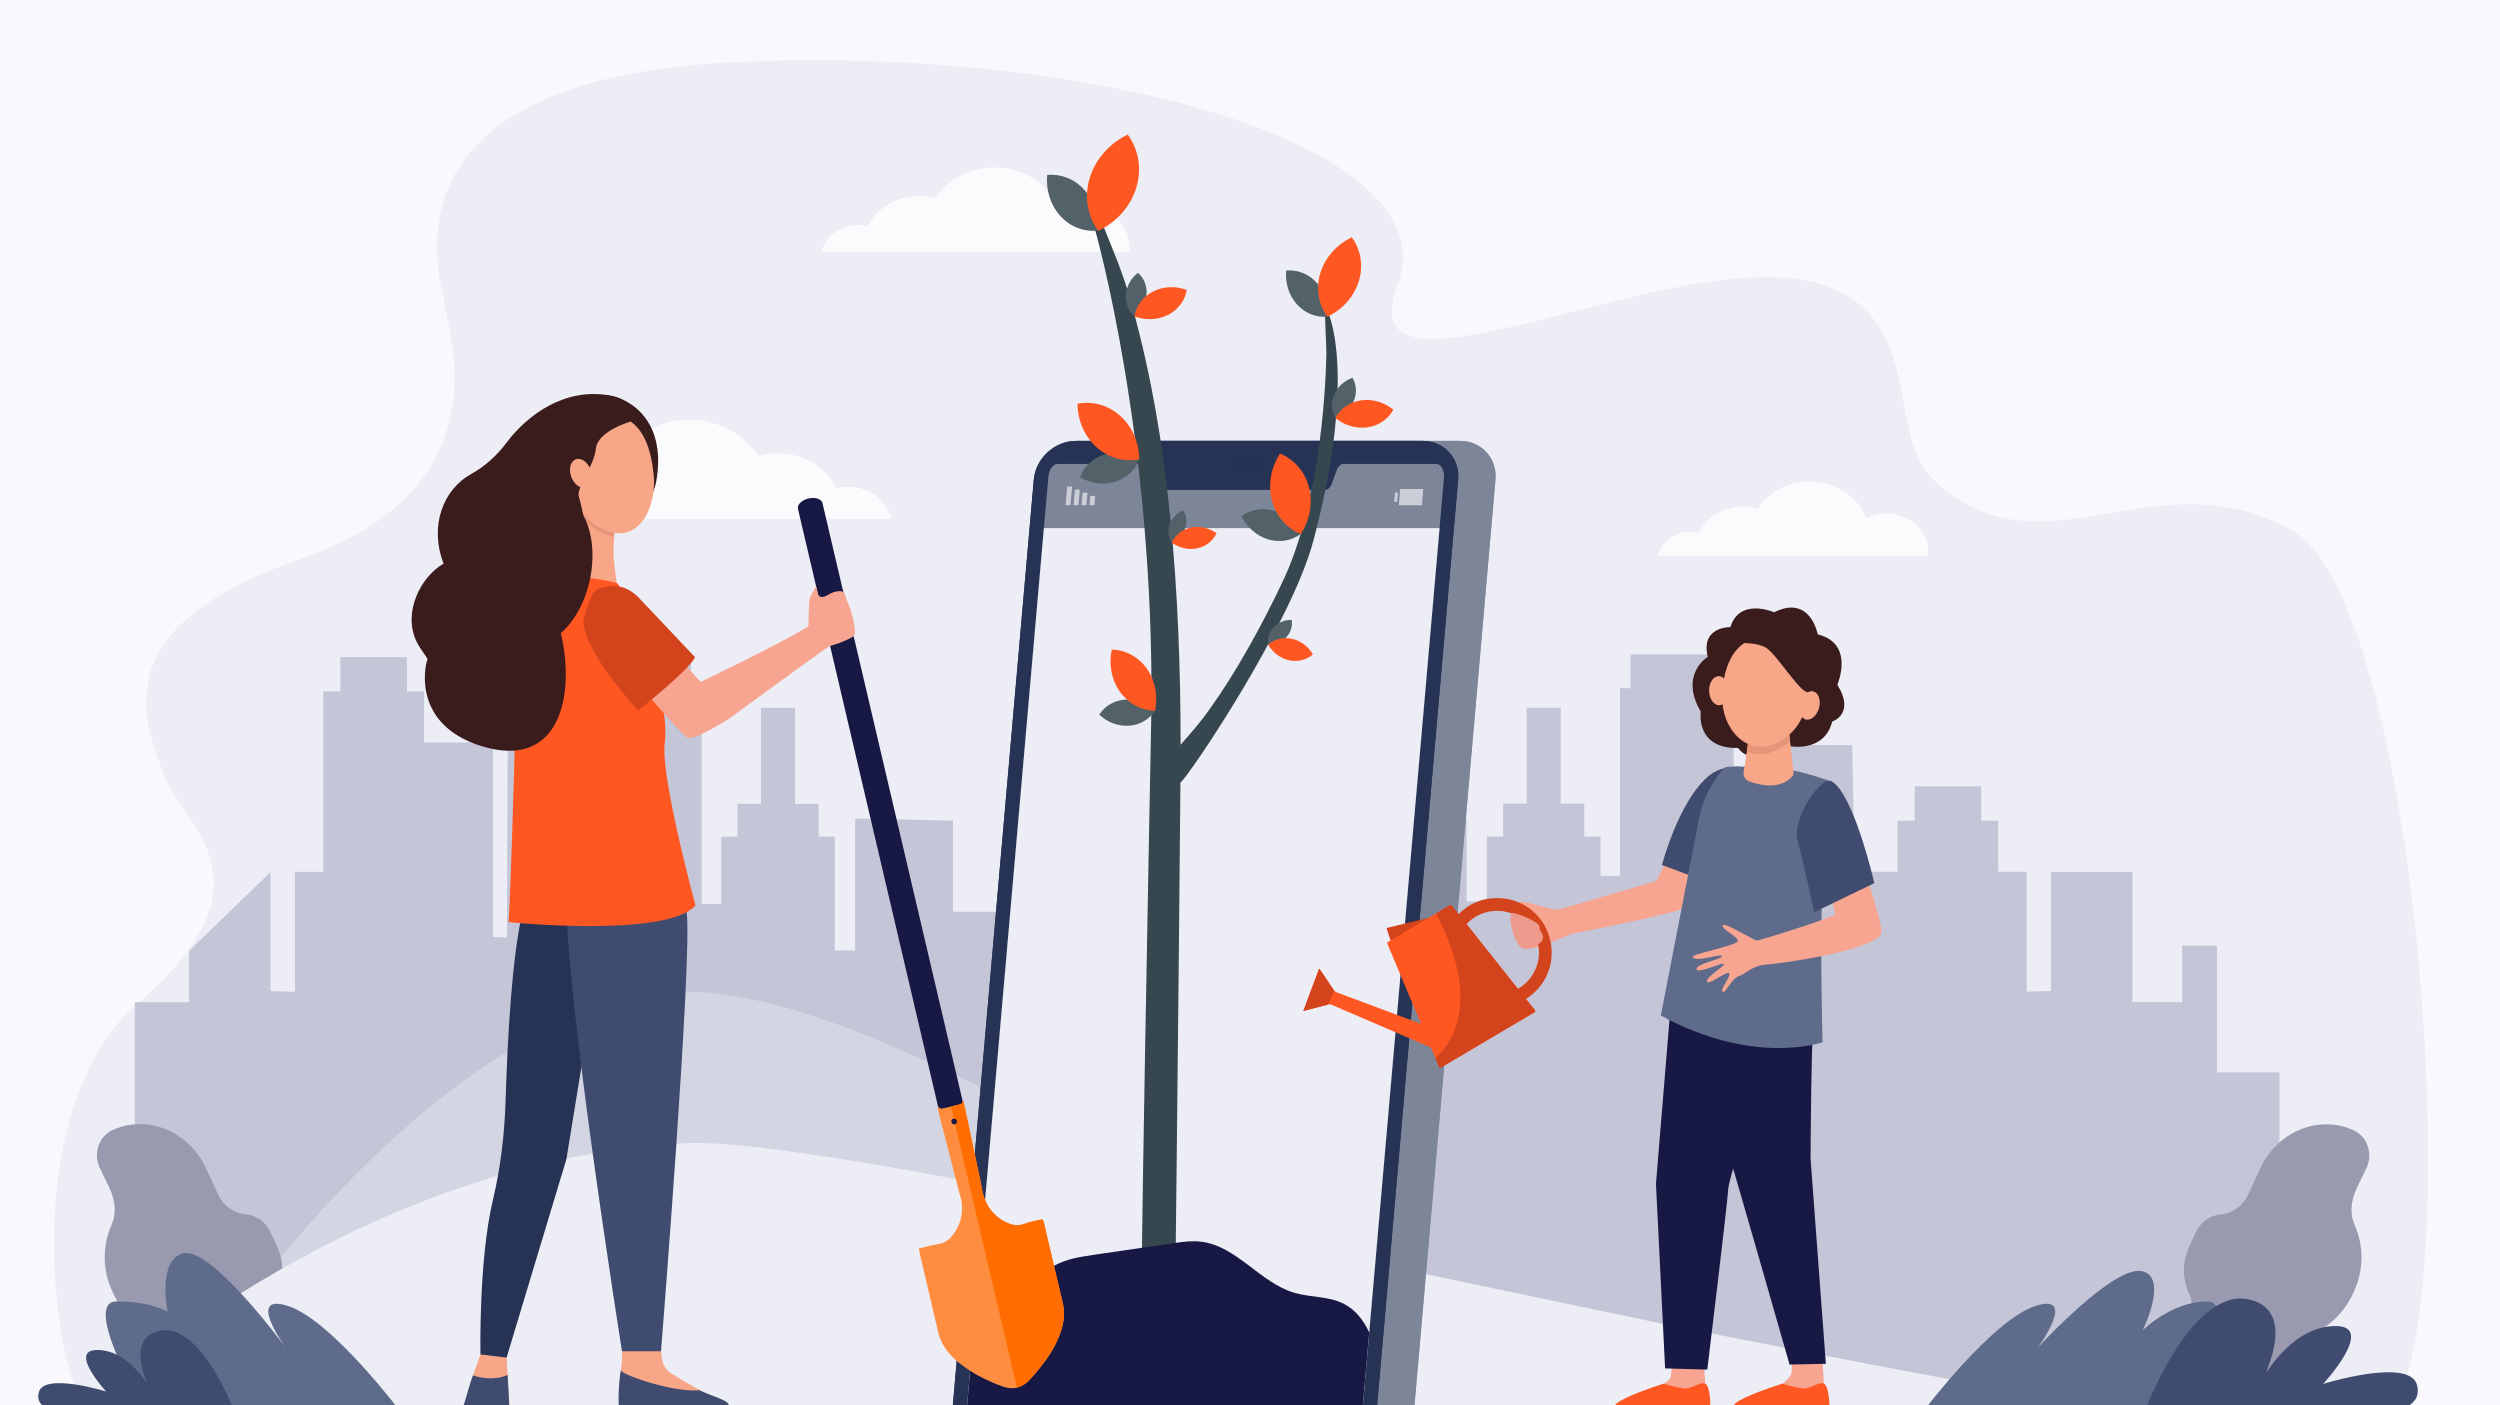 <?xml version="1.0" encoding="UTF-8"?>
<svg id="Layer_1" xmlns="http://www.w3.org/2000/svg" version="1.1" viewBox="0 0 1071 602">
  <!-- Generator: Adobe Illustrator 29.6.1, SVG Export Plug-In . SVG Version: 2.1.1 Build 9)  -->
  <defs>
    <style>
      .st0 {
        fill: #d3431c;
      }

      .st1 {
        fill: #e69578;
      }

      .st2 {
        fill: #c4c5d7;
      }

      .st3 {
        fill: #171944;
      }

      .st4 {
        fill: #ff6d00;
      }

      .st5 {
        fill: #f8a688;
      }

      .st6 {
        fill: #3f4c6f;
      }

      .st7, .st8 {
        fill: #263355;
      }

      .st9 {
        fill: #ecedf5;
      }

      .st10 {
        fill: #d3d5e2;
      }

      .st11 {
        fill: #37474f;
      }

      .st12 {
        opacity: .8;
      }

      .st12, .st13, .st14 {
        fill: #fff;
      }

      .st15 {
        fill: #ff5722;
      }

      .st16 {
        fill: #999aaf;
      }

      .st17 {
        fill: #f9f9fd;
      }

      .st18 {
        fill: #5f6b8a;
      }

      .st19 {
        fill: #526268;
      }

      .st20 {
        fill: #f7a491;
      }

      .st8, .st13 {
        opacity: .6;
      }

      .st8, .st13, .st14 {
        isolation: isolate;
      }

      .st21 {
        fill: #3a1c1c;
      }

      .st22 {
        fill: #ff8d40;
      }

      .st23 {
        fill: #ed9a8c;
      }

      .st14 {
        opacity: .4;
      }
    </style>
  </defs>
  <rect class="st17" x="-17.276" y="-20.412" width="1136.186" height="695.716"/>
  <path class="st9" d="M1024.177,604.63c33.541-46.625,11.916-346.865-42.16-377.277-59.408-33.411-107.147,22.274-153.824-21.947-20.358-19.286-3.537-67.15-45.617-82.873-59.108-22.085-207.221,60.926-183.882-.328,23.339-61.254-135.436-103.51-286.872-95.398-151.436,8.112-123.326,91.139-121.204,104.569,2.122,13.43,24.4,78.287-61.883,108.096-86.283,29.808-66.48,70.426-57.993,93.682,7.392,20.256,49.153,44.221-11.67,96.631-50.638,43.634-37.274,152.011-22.565,174.237l987.67.607Z"/>
  <path class="st12" d="M381.912,222.257c-1.945-7.844-9.524-13.697-18.582-13.697-1.663,0-3.276.198-4.814.569-4.471-8.857-14.174-14.993-25.426-14.993-2.909,0-5.715.41-8.353,1.172-6.057-9.291-17.062-15.504-29.634-15.504-14.957,0-27.697,8.794-32.524,21.104-3.417-1.765-7.35-2.774-11.54-2.774-13.111,0-23.739,9.845-23.739,21.99,0,.72.04,1.431.113,2.134h154.499Z"/>
  <path class="st12" d="M351.846,108.012c1.661-6.699,8.132-11.696,15.868-11.696,1.42,0,2.797.169,4.111.486,3.818-7.563,12.103-12.803,21.712-12.803,2.484,0,4.88.35,7.133,1,5.173-7.934,14.57-13.239,25.305-13.239,12.773,0,23.651,7.509,27.774,18.021,2.918-1.507,6.277-2.369,9.855-2.369,11.196,0,20.271,8.407,20.271,18.778,0,.615-.034,1.222-.097,1.822h-131.931Z"/>
  <path class="st12" d="M501.043,211.323c.934-3.765,4.571-6.574,8.92-6.574.798,0,1.572.095,2.311.273,2.146-4.251,6.803-7.197,12.204-7.197,1.396,0,2.743.197,4.01.562,2.907-4.46,8.19-7.442,14.224-7.442,7.18,0,13.295,4.221,15.612,10.13,1.64-.847,3.528-1.331,5.539-1.331,6.293,0,11.395,4.726,11.395,10.555,0,.346-.019.687-.054,1.024h-74.16Z"/>
  <path class="st12" d="M710.232,238.05c1.457-5.875,7.133-10.259,13.918-10.259,1.246,0,2.454.148,3.605.426,3.349-6.634,10.616-11.23,19.044-11.23,2.179,0,4.28.307,6.256.877,4.537-6.959,12.779-11.612,22.195-11.612,11.203,0,20.745,6.586,24.36,15.807,2.559-1.322,5.506-2.078,8.644-2.078,9.82,0,17.78,7.374,17.78,16.47,0,.539-.03,1.072-.085,1.598h-115.719Z"/>
  <polygon class="st2" points="976.51 459.418 949.756 459.418 949.756 405.106 934.827 405.106 934.827 429.289 913.527 429.289 913.527 421.503 913.527 373.565 878.654 373.565 878.654 424.518 868.222 424.846 868.222 373.47 856.052 373.47 856.052 351.577 848.749 351.577 848.749 336.873 820.235 336.873 820.235 351.577 812.933 351.577 812.933 373.47 800.762 373.47 800.762 401.3 795.146 401.629 793.46 319.177 755.904 319.177 755.904 363.039 742.69 363.366 742.69 294.811 738.17 294.811 738.17 280.344 698.528 280.344 698.528 294.811 694.008 294.811 694.008 375.22 685.662 375.22 685.662 358.39 678.707 358.39 678.707 344.304 668.623 344.304 668.623 303.187 654.018 303.187 654.018 344.304 643.934 344.304 643.934 358.39 636.979 358.39 636.979 386.242 628.286 386.194 628.286 350.613 525.357 351.537 525.357 399.799 516.663 399.799 516.663 383.134 495.012 383.134 495.012 270.851 475.185 270.851 475.185 282.614 466.141 282.614 466.141 373.928 434.834 373.928 434.834 390.593 408.288 390.593 408.288 351.582 366.346 350.658 366.346 407.123 362.52 407.171 357.65 407.171 357.65 358.435 350.693 358.435 350.693 344.349 340.606 344.349 340.606 303.232 325.996 303.232 325.996 344.349 315.908 344.349 315.908 358.435 308.952 358.435 308.952 387.241 300.603 387.241 300.603 294.856 296.081 294.856 296.081 280.389 256.426 280.389 256.426 294.856 251.904 294.856 251.904 363.411 238.686 363.084 238.686 319.222 217.508 319.222 217.17 401.673 211.202 401.345 211.202 318.097 181.639 318.097 181.639 296.205 174.334 296.205 174.334 281.501 145.811 281.501 145.811 296.205 138.506 296.205 138.506 373.515 126.331 373.515 126.331 424.89 115.896 424.563 115.896 373.61 81.011 407.319 81.011 421.548 81.011 429.334 57.749 429.334 57.749 600.159 522.533 600.137 976.51 600.114 976.51 459.418"/>
  <path class="st10" d="M701.612,586.523c-126.114-13.554-284.05-145.152-391.152-160.5-112.936-16.184-229.022,164.074-229.022,164.074l620.174-1.579v-1.995Z"/>
  <path class="st16" d="M1009.721,508.789l4.052-8.33c2.886-6.234.468-13.489-5.401-16.206h0c-14.788-6.845-32.671.34-39.943,16.049l-5.317,11.485c-2.329,5.031-7.023,8.163-11.957,8.542-4.481.343-8.498,3.315-10.476,7.587l-2.803,6.055c-3.034,6.555-2.971,14.015-.057,20.346,1.704,3.703,1.8,8.222-.113,12.354l-3.968,8.573c-4.387,9.478-.711,20.51,8.211,24.64l5.091,2.357c8.923,4.13,19.712-.205,24.1-9.684h0c4.077-12.65,10.825-17.916,16.748-19.97,8.709-3.02,16.015-9.555,20.014-18.195l.561-1.212c4.221-9.118,4.212-19.488.28-28.357-1.736-3.915-2.185-9.204.977-16.035Z"/>
  <path class="st16" d="M46.805,508.698l-4.052-8.33c-2.886-6.234-.468-13.489,5.401-16.206h0c14.788-6.845,32.671.34,39.943,16.049l5.316,11.485c2.329,5.031,7.023,8.164,11.957,8.542,4.48.344,8.498,3.315,10.476,7.587l2.803,6.055c3.034,6.555,2.971,14.015.057,20.346-1.704,3.703-1.8,8.221.113,12.354l3.968,8.573c4.387,9.478.711,20.51-8.211,24.64l-5.09,2.356c-8.922,4.13-19.712-.205-24.1-9.683v-0c-4.077-12.65-10.825-17.916-16.748-19.97-8.709-3.02-16.015-9.555-20.014-18.195l-.561-1.211c-4.221-9.118-4.212-19.488-.28-28.357,1.736-3.915,2.185-9.204-.977-16.035Z"/>
  <path class="st9" d="M36.383,603.876s112.724-107.557,258.07-114.164c48.807-2.219,248.658,42.264,416.951,77.212,7.075,1.469,183.454,36.636,207.469,37.698l-882.489-.746Z"/>
  <path class="st18" d="M823.942,604.621s29.447-39.115,47.979-45.115c18.531-5.999,1.066,17.828,1.066,17.828,0,0,32.873-35.946,44.937-32.706,11.058,2.97,0,25.252,0,25.252,0,0,12.455-12.338,27.559-12.338,15.104,0-11.674,46.2-11.674,46.2l-109.866.879Z"/>
  <path class="st6" d="M918.872,604.401s20.13-53.831,45.059-47.606c20.202,5.045,5.839,32.13,7.07,30.899s12.066-19.616,29.598-19.616-5.381,24.812-5.381,24.812c0,0,37.352-11.665,40.277.584,2.428,10.166-11.148,10.927-11.148,10.927h-105.474Z"/>
  <path class="st18" d="M171.446,604.621s-29.447-39.115-47.979-45.115c-18.531-5.999-1.066,17.828-1.066,17.828,0,0-31.994-43.651-44.057-40.41-11.058,2.97-6.555,25.015-6.555,25.015,0,0-6.78-4.397-21.884-4.397-15.104,0,11.674,46.2,11.674,46.2l109.866.879Z"/>
  <path class="st6" d="M100.28,604.401s-14.446-38.633-32.337-34.165c-14.498,3.62-4.19,23.059-5.074,22.175-.884-.884-8.66-14.077-21.241-14.077s3.862,17.807,3.862,17.807c0,0-26.806-8.372-28.905.419-1.742,7.296,8.001,7.842,8.001,7.842h75.694Z"/>
  <g>
    <g>
      <path class="st7" d="M584.194,660.696h-148.504c-9.191,0-15.99-7.451-15.186-16.642l38.367-438.537c.804-9.191,8.907-16.642,18.097-16.642h148.505c9.191,0,15.99,7.451,15.186,16.642l-38.367,438.537c-.804,9.191-8.907,16.642-18.098,16.642Z"/>
      <path class="st14" d="M584.194,660.696h-148.504c-9.191,0-15.99-7.451-15.186-16.642l38.367-438.537c.804-9.191,8.907-16.642,18.097-16.642h148.505c9.191,0,15.99,7.451,15.186,16.642l-38.367,438.537c-.804,9.191-8.907,16.642-18.098,16.642Z"/>
      <path class="st7" d="M624.66,205.52l-33.14,378.71-1.65,18.86-3.58,40.96c-.8,9.2-8.9,16.65-18.09,16.65h-148.51c-9.19,0-15.99-7.45-15.18-16.65l3.41-38.94,3.87-44.24,31.08-355.35c.81-9.19,8.91-16.64,18.1-16.64h148.51c9.19,0,15.99,7.45,15.18,16.64Z"/>
      <path class="st7" d="M624.66,205.52l-33.14,378.71-1.65,18.86-3.58,40.96c-.8,9.2-8.9,16.65-18.09,16.65h-148.51c-9.19,0-15.99-7.45-15.18-16.65l3.41-38.94,3.87-44.24,31.08-355.35c.81-9.19,8.91-16.64,18.1-16.64h148.51c9.19,0,15.99,7.45,15.18,16.64Z"/>
      <path class="st14" d="M618.599,204.682l-38.439,439.364c-.316,3.614-2.575,6.421-5.079,6.421h-160.965c-2.302,0-3.811-2.571-3.52-5.893l38.532-440.42c.252-2.877,1.936-5.393,3.93-5.393h40.241c1.136,0,2.073,1.07,2.362,2.613l1.148,5.921c.29,1.529,1.228,2.585,2.365,2.585h68.51c1.137,0,2.256-1.015,2.814-2.543l2.187-5.949c.559-1.543,1.684-2.627,2.821-2.627h39.663c2.196,0,3.708,2.752,3.431,5.921Z"/>
      <polygon class="st7" points="616.716 226.211 583.733 603.211 414.215 603.211 447.198 226.211 616.716 226.211"/>
      <g>
        <g>
          <polygon class="st13" points="466.732 216.467 468.825 216.467 469.178 212.439 467.084 212.439 466.732 216.467"/>
          <polygon class="st13" points="463.319 216.467 465.413 216.467 465.883 211.095 463.789 211.095 463.319 216.467"/>
          <polygon class="st13" points="459.907 216.467 462.001 216.467 462.588 209.752 460.494 209.752 459.907 216.467"/>
          <polygon class="st13" points="456.494 216.467 458.588 216.467 459.293 208.408 457.199 208.408 456.494 216.467"/>
        </g>
        <g>
          <polygon class="st13" points="598.512 214.997 597.271 214.997 597.623 210.969 598.864 210.969 598.512 214.997"/>
          <polygon class="st13" points="599.236 216.467 609.125 216.467 609.734 209.499 599.846 209.499 599.236 216.467"/>
        </g>
      </g>
      <g>
        <path class="st8" d="M534.28,199.34c-.162,1.854-1.335,3.357-2.62,3.357-1.285,0-2.195-1.503-2.033-3.357.162-1.854,1.336-3.357,2.62-3.357s2.195,1.503,2.033,3.357Z"/>
        <path class="st8" d="M538.989,199.34c-.104,1.188-.856,2.151-1.679,2.151s-1.406-.963-1.302-2.151c.104-1.188.856-2.151,1.679-2.151s1.406.963,1.302,2.151Z"/>
      </g>
      <polygon class="st9" points="616.71 226.22 612.14 278.51 611.35 287.54 607.69 329.43 607.11 335.94 601.91 395.35 601.35 401.86 596.36 458.89 595.64 467.1 586.57 570.81 586.57 570.82 583.74 603.21 414.21 603.21 417.97 560.27 447.2 226.22 616.71 226.22"/>
    </g>
    <g>
      <path class="st11" d="M550.379,247.251s-21.467,47.492-44.608,71.868v7.283l34.742-50.685,9.865-28.467Z"/>
      <path class="st11" d="M573.086,164.142c.165-24.286-5.315-33.432-5.395-32-.191,3.385.269,9.805.523,18.364-.003,1.053-.231,54.289-16.199,92.954-.085.196-.173.406-.258.601-.159.38-.326.753-.489,1.131-.32.741-.635,1.466-.947,2.186-.703,1.557-1.261,2.838-1.71,3.91-17.523,39.863-23.286,45.211-42.841,67.832-.026-62.442-4.294-132.957-22.511-194.016-2.987-10.015-7.049-19.412-10.923-29.096-.911-2.278-4.142-.915-3.485,1.372.937,3.26,25.592,90.661,24.405,207.119-.015,1.454-5.809,293.22-4.42,296.765,2.341,5.977,13.521,9.162,14.029-1.934.208-4.518,2.165-181.936,2.826-264.093,3.203-2.032,47.47-67.654,57.004-103.753,7.815-29.596,10.278-51.591,10.389-67.288l.007-.036-.006-.017Z"/>
      <path class="st19" d="M464.529,81.339c4.285,4.782,6.114,11.215,5.534,17.506-5.771.498-11.621-1.637-15.906-6.419-4.285-4.781-6.115-11.215-5.533-17.505,5.771-.499,11.621,1.637,15.906,6.418Z"/>
      <path class="st15" d="M486.799,80.397c-2.521,8.247-8.647,14.818-16.281,18.519-4.581-6.288-6.189-14.497-3.668-22.743,2.521-8.247,8.647-14.817,16.281-18.518,4.581,6.287,6.188,14.497,3.667,22.742Z"/>
      <path class="st19" d="M564.142,121.196c3.538,3.948,5.05,9.262,4.57,14.457-4.766.413-9.599-1.352-13.137-5.301-3.539-3.949-5.05-9.262-4.57-14.458,4.766-.412,9.598,1.353,13.137,5.302Z"/>
      <path class="st15" d="M582.123,120.418c-2.082,6.81-7.142,12.238-13.447,15.294-3.783-5.193-5.111-11.973-3.029-18.783,2.083-6.811,7.141-12.239,13.447-15.295,3.783,5.193,5.111,11.973,3.029,18.784Z"/>
      <path class="st19" d="M545.831,218.795c5.083,1.512,9.152,5.248,11.463,9.926-3.846,2.846-8.886,3.873-13.969,2.361-5.083-1.513-9.152-5.249-11.462-9.927,3.845-2.846,8.886-3.872,13.968-2.36Z"/>
      <path class="st15" d="M560.744,208.72c1.791,6.893.321,14.166-3.452,20.071-5.942-2.444-10.622-7.526-12.413-14.419-1.792-6.893-.321-14.166,3.451-20.071,5.942,2.444,10.622,7.526,12.414,14.419Z"/>
      <path class="st19" d="M481.947,299.728c4.771-.338,9.394,1.523,12.831,4.738-2.342,3.624-6.271,6.092-11.042,6.43-4.771.339-9.394-1.522-12.831-4.737,2.342-3.624,6.271-6.092,11.042-6.431Z"/>
      <path class="st15" d="M491.335,286.485c3.703,5.249,4.772,11.856,3.464,18.039-5.793-.175-11.359-2.977-15.061-8.228-3.703-5.249-4.773-11.856-3.464-18.039,5.793.175,11.359,2.977,15.061,8.228Z"/>
      <path class="st19" d="M473.019,194.763c5.072-1.548,10.528-.681,15.038,1.94-1.632,4.496-5.267,8.137-10.339,9.685-5.072,1.548-10.528.682-15.038-1.94,1.633-4.497,5.267-8.137,10.339-9.685Z"/>
      <path class="st15" d="M479.882,178.126c5.301,4.755,8.094,11.63,8.213,18.635-6.303,1.247-13.012-.403-18.314-5.159-5.302-4.756-8.095-11.629-8.213-18.636,6.303-1.246,13.012.404,18.314,5.16Z"/>
      <path class="st19" d="M579.948,171.813c-1.464,3.441-4.408,5.995-7.87,7.241-1.687-2.922-2.004-6.536-.54-9.977,1.465-3.441,4.408-5.995,7.871-7.241,1.687,2.922,2.004,6.536.539,9.977Z"/>
      <path class="st15" d="M585.819,183.067c-4.973.705-9.952-.904-13.789-4.019,2.186-3.969,6.121-6.844,11.094-7.549,4.973-.705,9.952.904,13.79,4.019-2.187,3.969-6.122,6.843-11.095,7.549Z"/>
      <path class="st19" d="M491.17,126.13c-.291,3.728-2.267,7.087-5.151,9.371-2.531-2.23-3.984-5.555-3.692-9.283.292-3.728,2.267-7.087,5.151-9.372,2.531,2.231,3.984,5.556,3.692,9.284Z"/>
      <path class="st15" d="M500.322,134.924c-4.488,2.254-9.721,2.315-14.351.586.807-4.459,3.62-8.438,8.109-10.691,4.489-2.254,9.721-2.316,14.351-.587-.807,4.459-3.62,8.438-8.109,10.692Z"/>
      <path class="st19" d="M551.027,273.012c-2.012,2.126-4.866,3.197-7.746,3.169-.443-2.603.308-5.341,2.321-7.467,2.012-2.126,4.866-3.197,7.746-3.169.442,2.603-.309,5.341-2.321,7.467Z"/>
      <path class="st15" d="M552.27,282.867c-3.841-.837-7.056-3.373-9.023-6.704,2.685-2.316,6.355-3.353,10.195-2.517,3.841.837,7.056,3.373,9.023,6.704-2.686,2.316-6.355,3.353-10.195,2.517Z"/>
      <path class="st19" d="M507.749,226.415c-.964,2.763-3.128,4.912-5.766,6.066-1.471-2.192-1.908-4.998-.944-7.761.963-2.765,3.128-4.912,5.766-6.066,1.471,2.193,1.908,4.998.944,7.761Z"/>
      <path class="st15" d="M512.922,234.895c-3.846.811-7.818-.185-10.977-2.416,1.5-3.213,4.421-5.664,8.267-6.476,3.847-.811,7.819.185,10.978,2.416-1.5,3.214-4.421,5.664-8.268,6.476Z"/>
      <path class="st3" d="M586.57,570.81v.01l-2.83,32.39h-169.53l3.76-42.94c2.91-.48,5.7-1.3,8.19-2.87.66-.42,1.34-.82,2.03-1.22,6.78-3.94,14.65-7.11,20.63-12,5.39-4.41,12.65-5.58,19.54-6.58,6.95-1.02,13.89-2.04,20.83-3.05,4.31-.64,8.63-1.27,12.94-1.9.53-.08,1.05-.15,1.58-.22,3.62-.52,7.28-.93,10.9-.48,15.21,1.85,25.2,17.58,39.91,21.89,6.95,2.03,14.66,1.41,21.11,4.68,5.05,2.56,8.53,7.09,10.94,12.29Z"/>
    </g>
  </g>
  <g>
    <g>
      <path class="st3" d="M409.987,485.056c-2.9.68-5.587-.204-6.001-1.973l-62.139-265.096c-.415-1.77,1.6-3.755,4.499-4.435,2.9-.68,5.587.204,6.002,1.973l62.139,265.096c.415,1.77-1.6,3.755-4.5,4.435Z"/>
      <path class="st22" d="M393.701,534.846c2.611-.612,5.107-1.349,7.656-1.751,2.35-.369,4.364-1.216,5.946-2.971,3.78-4.194,5.284-9.167,4.724-14.729-.169-1.68-.79-3.317-1.214-4.971-2.81-10.964-5.624-21.927-8.435-32.89-.222-.865-.458-1.727-.648-2.599-.066-.304-.013-.635.111-1.029.551,1.162,1.486,1.08,2.385.879,2.244-.501,4.484-1.028,6.705-1.619.74-.197,1.719-.432,1.438-1.578.1-.007.409.311.466.58,1.821,8.481,3.618,16.966,5.424,25.45.527,2.475,1.074,4.945,1.599,7.421.547,2.582.825,5.255,1.667,7.736,1.868,5.5,5.571,9.424,11.053,11.513,2.273.866,4.503.696,6.835-.192,2.174-.826,4.533-1.17,6.823-1.674.193-.043.584.257.688.486.212.468.304.993.423,1.5,2.665,11.345,5.328,22.691,7.987,34.037.864,3.685.519,7.318-.539,10.908-1.767,5.995-5.024,11.182-8.838,16.042-1.607,2.047-3.298,4.041-5.097,5.919-3.168,3.309-7.022,4.228-11.33,2.656-6.537-2.385-12.736-5.444-18.226-9.783-3.543-2.8-6.565-6.05-8.351-10.284-.346-.82-.666-1.665-.87-2.529-2.724-11.56-5.427-23.124-8.124-34.69-.141-.605-.176-1.235-.259-1.838ZM410.013,480.18c-.229-.811-.766-1.153-1.512-.965-.726.184-1.123.716-.916,1.5.199.756.746,1.09,1.506.929.801-.169,1.012-.757.921-1.465Z"/>
      <path class="st4" d="M447.348,524.41c-.119-.507-.211-1.033-.423-1.5-.104-.229-.495-.528-.688-.486-2.289.504-4.649.848-6.823,1.674-2.332.888-4.562,1.057-6.835.192-5.482-2.089-9.185-6.013-11.053-11.513-.843-2.481-1.12-5.154-1.667-7.736-.524-2.476-1.072-4.946-1.599-7.421-1.806-8.484-3.604-16.969-5.424-25.45-.058-.269-.366-.587-.466-.58.281,1.146-.698,1.381-1.438,1.578-1.17.311-2.345.603-3.524.885l1.208,5.154c.682-.123,1.181.208,1.398.974.086.676-.118,1.233-.834,1.429l26.455,112.861c1.894-.448,3.646-1.503,5.226-3.155,1.799-1.878,3.49-3.872,5.097-5.919,3.815-4.86,7.072-10.047,8.838-16.042,1.058-3.59,1.402-7.223.539-10.908-2.658-11.347-5.322-22.692-7.987-34.037Z"/>
    </g>
    <g>
      <path class="st5" d="M283.513,581.791c-.787-5.645-1.035-14.318-.952-24.327l-17.569,3.943c2.057,14.172,1.464,21.258,1.464,21.258l-.492,4.48-.013,13.227h43.256s-9.181-4.113-22.024-12.242c-.95-.601-3.138-2.518-3.671-6.34Z"/>
      <path class="st5" d="M216.78,577.368l5.749-16.472h-15.052c-.784,10.573-1.076,17.709-1.076,17.709l-3.826,10.831-3.886,12.87s12.803,3.299,19.519-.41l-.745-12.812-.681-11.716Z"/>
      <path class="st6" d="M217.458,589.032c-5.908,2.631-12.267,1.044-14.825.205l-.85,2.288-3.257,10.862s12.965,4.006,19.68.297l-.748-13.652Z"/>
      <path class="st6" d="M265.504,603.657h44.969c1.663-.15,2.068-1.509,1.492-2.347-1.187-1.725-6.433-2.991-12.33-5.739-10.343,1.09-32.047-6.052-33.679-8.452-.942,4.806-1.376,16.333-.452,16.538Z"/>
      <path class="st7" d="M266.462,350.599l-23.836,146.063-25.601,84.929-11.204-1.348s-.793-40.431,5.332-66.127c3.353-14.067,5.012-28.473,5.456-42.928.794-25.847,2.727-62.362,7.428-81.187,6.537-26.179,13.898-40.03,13.898-40.03l28.525.629Z"/>
      <path class="st6" d="M242.999,383.552c-2.592,31.225,23.463,195.328,23.463,195.328h16.719s13.735-171.56,10.931-188.261c-2.804-16.701-11.139-43.905-11.139-43.905l-37.481,2.93s-1.789,25.437-2.493,33.909Z"/>
      <path class="st15" d="M264.185,249.663c-25.843-10.427-38.937-6.973-43.412-4.7l.216,39.349c.73,3.302-2.194,99.482-3.111,110.744,0,0,67.95,6.831,80.064-7.181,0,0-15.028-55.277-13.163-69.513,2.922-22.302-18.375-67.803-20.593-68.698Z"/>
      <path class="st20" d="M287.348,277.335s11.283,13.486,12.877,14.777c0,0,31.962-15.366,45.136-23.15.148-.116.299-.229.445-.348.247-.202.612-.341.591-.74-.094-1.789.127-7.932.328-10.571.055-.726.269-1.428.624-2.064.787-1.411,2.259-4.051,2.259-4.051l.737,3.141c.228.975,1.219,1.614,2.2,1.42l.021-.004c.999-.193,1.877-.716,2.781-1.256,1.178-.703,2.638-1.087,4.02-1.253,1.35-.163,2.41.604,2.848,1.998.269.856.329,1.858.828,2.544.862,1.184,4.5,13.054,2.711,14.72-.894.832-6.205,3.154-8.416,3.712-1.603.405-3.071,1.169-4.236,2.102-.258.207-.532.388-.815.558l.002.002c-9.186,6.489-39.694,28.831-39.694,28.831,0,0-15.222,9.821-18.145,8.273-2.923-1.548-24.12-26.644-24.12-26.644l17.018-11.997Z"/>
      <path class="st5" d="M248.099,220.408s.603,14.517-.701,20.021c-1.304,5.504-3.042,5.92,8.151,7.595,4.397.658,8.637,1.639,8.637,1.639,0,0-1.149-8.082-1.322-11.494-.286-5.619,1.294-22.971,1.294-22.971l-16.058,5.21Z"/>
      <path class="st1" d="M256.622,227.632c2.303,1.245,4.454,1.98,6.438,2.285.381-6.855,1.096-14.719,1.096-14.719l-15.32,4.97c1.778,2.969,4.305,5.583,7.785,7.464Z"/>
      <path class="st0" d="M249.913,265.653c-.11,13.722,23.492,38.725,23.492,38.725,0,0,21.309-16.92,24.378-22.778,0,0-22.86-24.274-24.328-25.732-6.642-6.599-13.201-5.072-17.357-3.566-3.338,1.21-6.185,13.35-6.185,13.35Z"/>
      <path class="st21" d="M240.258,271.252c12.931-11.286,17.809-36.17,9.373-50.994,5.859-7.625,9.615-6.265,8.308-15.75-2.578-18.71,23.46-29.976,4.011-34.952-19.655-3.942-36.004,8.132-44.993,20.126-4.05,5.404-9.092,10.077-15.084,13.363-11.872,6.51-18.134,22.133-11.828,38.417-9.507,5.333-17.807,20.758-11.516,33.563,1.51,3.074,4.562,6.671,4.656,7.553-.181-1.084-8.857,27.475,23.543,37.201,33.062,9.924,39.869-21.813,33.53-48.527Z"/>
      <path class="st21" d="M230.801,189.211c-3.828,15.785,16.888,27.246,33.291,27.665,10.66.273,15.561-.822,17.284-12.056,2.796-18.222-4.712-29.33-15.231-33.928-13.573-5.932-32.187,5.298-35.345,18.319Z"/>
      <path class="st5" d="M254.892,178.592s-7.211,2.427-11.055,9.709c-3.844,7.282-1.933,30.599,14.06,38.288,15.993,7.69,23.344-9.772,22.184-22.658-1.16-12.885-5.792-29.746-25.189-25.339Z"/>
      <path class="st21" d="M238.153,205.946c-2.366-12.05-1.44-21.183,7.121-25.593,8.561-4.41,15.879-8.782,23.541-.856l1.732.977s-14.457,3.995-15.264,11.674c-.807,7.678-8.493,16.805-7.309,20.576,1.183,3.771,2.549,11.292,2.549,11.292l-3.166-2.603s-6.838-3.415-9.204-15.466Z"/>
      <path class="st5" d="M253.055,201.333c1.194,3.328.292,6.668-2.016,7.462-2.308.793-5.147-1.261-6.341-4.589-1.194-3.328-.292-6.669,2.016-7.462,2.308-.793,5.147,1.261,6.341,4.589Z"/>
    </g>
  </g>
  <g>
    <path class="st20" d="M665.647,389.645s-7.35-1.858-8.569-2.346c-1.218-.487-6.001-1.342-6.392-.732-.39.61,2.899,3.25,3.143,3.331.244.081,5.442,2.031,5.645,2.031.203,0,6.173-2.284,6.173-2.284Z"/>
    <path class="st20" d="M740.6,332.703c-1.836,9.745-10.881,6.019-12.815,6.364l-18.074,38.304-41.723,12.249-10.256.109c.511.383-7.149-.051-10.141,1.602.172.496,1.025,1.141,1.246,1.627,2.367,4.62,5.818,8.285,7.024,13.364,1.887-.272,4.529-.732,7.003-1.89,2.818-1.318,10.469-4.338,10.469-4.338.007-.002,44.23-8.774,46.761-10.648,2.221-1.644,26.489-46.565,20.505-56.743Z"/>
    <path class="st20" d="M729.778,580.801s.729,12.074.734,12.099c.268,1.533,1.323,5.321,1.323,6.714,0,5.236-24.86-4.444-19.288-6.764.504-.21,3.147-1.798,3.312-3.58.256-2.746.904-8.3.904-8.3l13.015-.169Z"/>
    <path class="st15" d="M712.609,592.8s5.836,1.601,8.825,2.002c2.99.4,6.931-2.971,9.045-2.06,2.328,1.002,2.236,10.024,2.236,10.024,0,0-31.299,2.568-40.1-.088-3.487-1.052,8.062-6.147,19.994-9.877Z"/>
    <path class="st3" d="M770.883,389.385s2.747,18.339-.687,26.383c-3.434,8.044-29.452,86.967-29.796,93.402-.344,6.434-8.996,77.56-8.996,77.56l-18.077-.508-3.91-79.078,8.189-99.387,7.95-25.128,45.326,6.757Z"/>
    <path class="st20" d="M780.633,580.801s.73,12.074.734,12.099c.268,1.533,1.324,5.321,1.324,6.714,0,5.236-24.86-4.444-19.289-6.764.505-.21,3.93-2.984,4.095-4.765.256-2.746.121-7.114.121-7.114l13.015-.169Z"/>
    <path class="st15" d="M763.464,592.8s5.836,1.601,8.826,2.002c2.989.4,6.931-2.971,9.045-2.06,2.327,1.002,2.42,10.024,2.42,10.024,0,0-31.442,2.994-40.285-.088-3.433-1.197,8.062-6.147,19.994-9.877Z"/>
    <path class="st3" d="M775.004,390.35s4.213,20.368,2.496,35.811c-1.717,15.444-1.852,70.305-1.852,70.305l6.552,87.779-15.546.339s-26.045-91.114-25.701-88.861c.344,2.252-6.181-61.775-6.181-61.775l29.587-45.528,10.645,1.931Z"/>
    <path class="st6" d="M711.994,370.561l21.196,7.907s5.658-17.591,7.881-26.107c2.696-10.331,5.29-23.868,3.968-23.907-3.712-.11-8.932.592-12.747,3.717-13.2,10.813-20.298,38.391-20.298,38.391Z"/>
    <path class="st18" d="M727.915,350.361c-.639,3.227-16.41,84.667-16.41,84.667,39.902,21.88,69.273,11.465,69.273,11.465,0,0-1.518-60.298.524-68.662,1.351-5.534,6.259-41.98,2.691-43.208-4.579-1.575-11.5-3.894-17.278-4.796-4.931-.771-24.177-2.064-27.684-1.085,0,0-8.429,8.051-11.116,21.621Z"/>
    <path class="st21" d="M760.034,262.291s-14.787-6.478-18.732,6.36c0,0-12.879-.347-9.691,12.729,0,0-12.38,7.421-3.004,23.481,0,0-2.415,15.939,15.996,15.57,0,0,3.151,5.352,11.424,3.438,8.274-1.914,10.241-4.278,10.241-4.278,0,0,15.159,3.238,18.656-10.486,0,0,10.016-3.19,2.198-15.77,0,0,7.646-17.627-8.406-21.564,0,0-3.111-17.213-18.681-9.48Z"/>
    <path class="st5" d="M771.153,301.089c-.917,3.312.154,6.499,2.392,7.119,2.239.62,4.797-1.562,5.714-4.874.917-3.312-.154-6.499-2.392-7.119-2.239-.62-4.797,1.562-5.714,4.874Z"/>
    <path class="st5" d="M732.188,296.012c.092,3.435,2.049,6.17,4.371,6.108,2.322-.062,4.13-2.897,4.039-6.333-.092-3.435-2.049-6.17-4.371-6.108-2.322.062-4.13,2.897-4.039,6.333Z"/>
    <path class="st5" d="M749.053,317.054c.018.243-1.351,9.022-2.078,13.663-.272,1.732.719,3.408,2.363,4.016,4.393,1.626,12.952,3.715,18.338-1.947.49-.515.722-1.227.646-1.934l-2.233-20.545-17.036,6.747Z"/>
    <path class="st1" d="M748.334,321.966c4.665,1.933,10.326,1.56,16.394-2.629.768-.53,1.487-1.088,2.16-1.669l-.8-7.362-17.036,6.747c.009.117-.307,2.233-.718,4.912Z"/>
    <path class="st5" d="M758.282,272.859s7.144,1.333,11.766,7.845c4.623,6.512,8.355,26.05-5.709,35.759-14.064,9.709-25.751-2.849-26.408-15.496-.657-12.648,3.761-29.206,20.351-28.108Z"/>
    <path class="st21" d="M743.974,275.608s7.771-.731,12.31,1.701,15.234,20.099,18.261,19.166c3.028-.932,4.3-12.05,3.118-14.236-1.184-2.185-6.504-9.508-7.082-9.844-.578-.337-7.102-2.938-8.331-3.121-1.229-.182-10.844.276-10.844.276l-7.431,6.058Z"/>
    <path class="st20" d="M737.974,424.86c-1.363-.83,3.526-6.422,2.86-7.847-.666-1.425-8.191,4.603-9.307,3.788-2.057-1.502,7.835-7.109,6.933-7.86-.902-.751-11.389,4.529-11.688,2.213-.3-2.315,11.444-4.34,10.835-5.577-.61-1.237-10.752,2.866-12.477.472-.921-1.279,18.223-4.813,19.206-6.728.984-1.916-6.88-5.028-6.361-6.874.518-1.846,13.762,6.779,14.943,6.506,1.177-.272,25.785-7.636,33.439-11.22-.973-2.751-4.323-19.211-5.292-21.772,5.626-.39,8.998-6.63,14.556-7.336,2.811,8.834,11.48,34.985,10.316,37.34-3.541,7.171-41.656,12.69-48.543,13.17-6.893.481-8.559,3.529-12.304,4.969-3.746,1.439-5.753,7.587-7.115,6.756Z"/>
    <path class="st6" d="M802.956,378.335l-25.752,12.449s-4.043-18.914-7.061-30.603c-2.596-10.052,10.238-27.937,14.513-25.489,9.56,5.476,18.3,43.643,18.3,43.643Z"/>
    <g>
      <path class="st0" d="M652.424,428.725l-3.453-4.348,1.14-.645c4.284-2.424,7.334-6.344,8.588-11.04,1.243-4.657.564-9.527-1.912-13.713-.462-.781-.944-1.486-1.471-2.154-3.203-4.055-8.099-6.467-13.431-6.619-5.323-.153-10.335,1.97-13.751,5.819l-.885.997-3.446-4.34.683-.705c4.854-5.016,10.815-7.447,17.716-7.23,9.462.299,17.704,6.179,20.997,14.979,3.455,9.233,1.011,19.354-6.228,25.783-1.109.985-2.321,1.87-3.705,2.705l-.842.509Z"/>
      <path class="st15" d="M655.748,430.523l-0.0.001-30.332-38.195c-.042-.045-.086-.098-.133-.159-.068-.091-.138-.179-.207-.269l-1.319-1.662c-.249-.309-.497-.62-.741-.932l-.003-.004h0c-.247-.316-.489-.634-.725-.957-.464-.634-.809-.774-1.531-.333-3.15,1.922-6.342,3.772-9.513,5.659-.663.395-1.354.676-2.109.851-4.639,1.073-9.27,2.178-13.911,3.239-.71.162-.87.359-.516,1.051.446.873.694,1.846,1.132,2.723.404.811.199,1.216-.58,1.614-1.164.595-1.117.641-.604,1.857,1.766,4.184,3.513,8.377,5.273,12.563,2.252,5.356,4.513,10.709,6.766,16.066.672,1.597,1.324,3.2,2.059,4.976-.834-.312-1.481-.555-2.128-.797-11.287-4.221-22.573-8.444-33.864-12.653-.658-.245-1.127-.622-1.513-1.214-1.422-2.183-2.887-4.338-4.344-6.498-.54-.799-1.104-1.582-1.756-2.515-2.289,6.113-4.513,12.055-6.811,18.189,3.69-.973,7.154-1.876,10.61-2.811.493-.133.908-.117,1.374.083,14.014,6.036,28.032,12.063,42.054,18.079.512.219.79.548.997,1.054,1.024,2.497,2.105,4.971,3.117,7.472.229.567.447.563.897.289,1.304-.795,2.624-1.561,3.938-2.339,11.935-7.063,23.868-14.128,35.81-21.179.603-.356.839-.557.263-1.23-.565-.66-1.111-1.338-1.65-2.021Z"/>
      <polygon class="st0" points="593.968 397.556 595.7 402.872 612.083 393.177 593.968 397.556"/>
      <path class="st0" d="M571.621,424.423c-.133-.141-.257-.297-.373-.474-1.422-2.183-2.887-4.338-4.344-6.498-.54-.799-1.104-1.582-1.756-2.515-2.289,6.113-4.513,12.055-6.811,18.189,3.69-.973,7.154-1.876,10.61-2.811l2.674-5.891h0Z"/>
      <path class="st0" d="M657.398,432.544c-.565-.66-1.111-1.338-1.65-2.021l-0.0.001-30.332-38.195c-.042-.045-.086-.098-.133-.159-.068-.091-.138-.179-.207-.269l-1.319-1.662c-.249-.309-.497-.62-.741-.932l-.003-.004h0c-.247-.316-.489-.634-.725-.957-.464-.634-.809-.774-1.531-.333-1.85,1.128-3.714,2.231-5.579,3.333,6.676,12.465,19.798,43.102-.223,61.966.518,1.228,1.035,2.456,1.535,3.691.229.567.447.563.897.289,1.304-.795,2.624-1.561,3.938-2.339,11.935-7.063,23.868-14.128,35.81-21.179.603-.356.839-.557.263-1.23Z"/>
    </g>
    <path class="st23" d="M660.586,399.925c.791,1.239.527,2.883-.614,3.809-2.148,1.745-6.042,4.22-8.619,1.839-3.72-3.436-5.377-14.364-3.447-14.433,1.931-.07,11.81,3.873,11.618,5.928-.112,1.19.485,1.953,1.062,2.857Z"/>
  </g>
</svg>